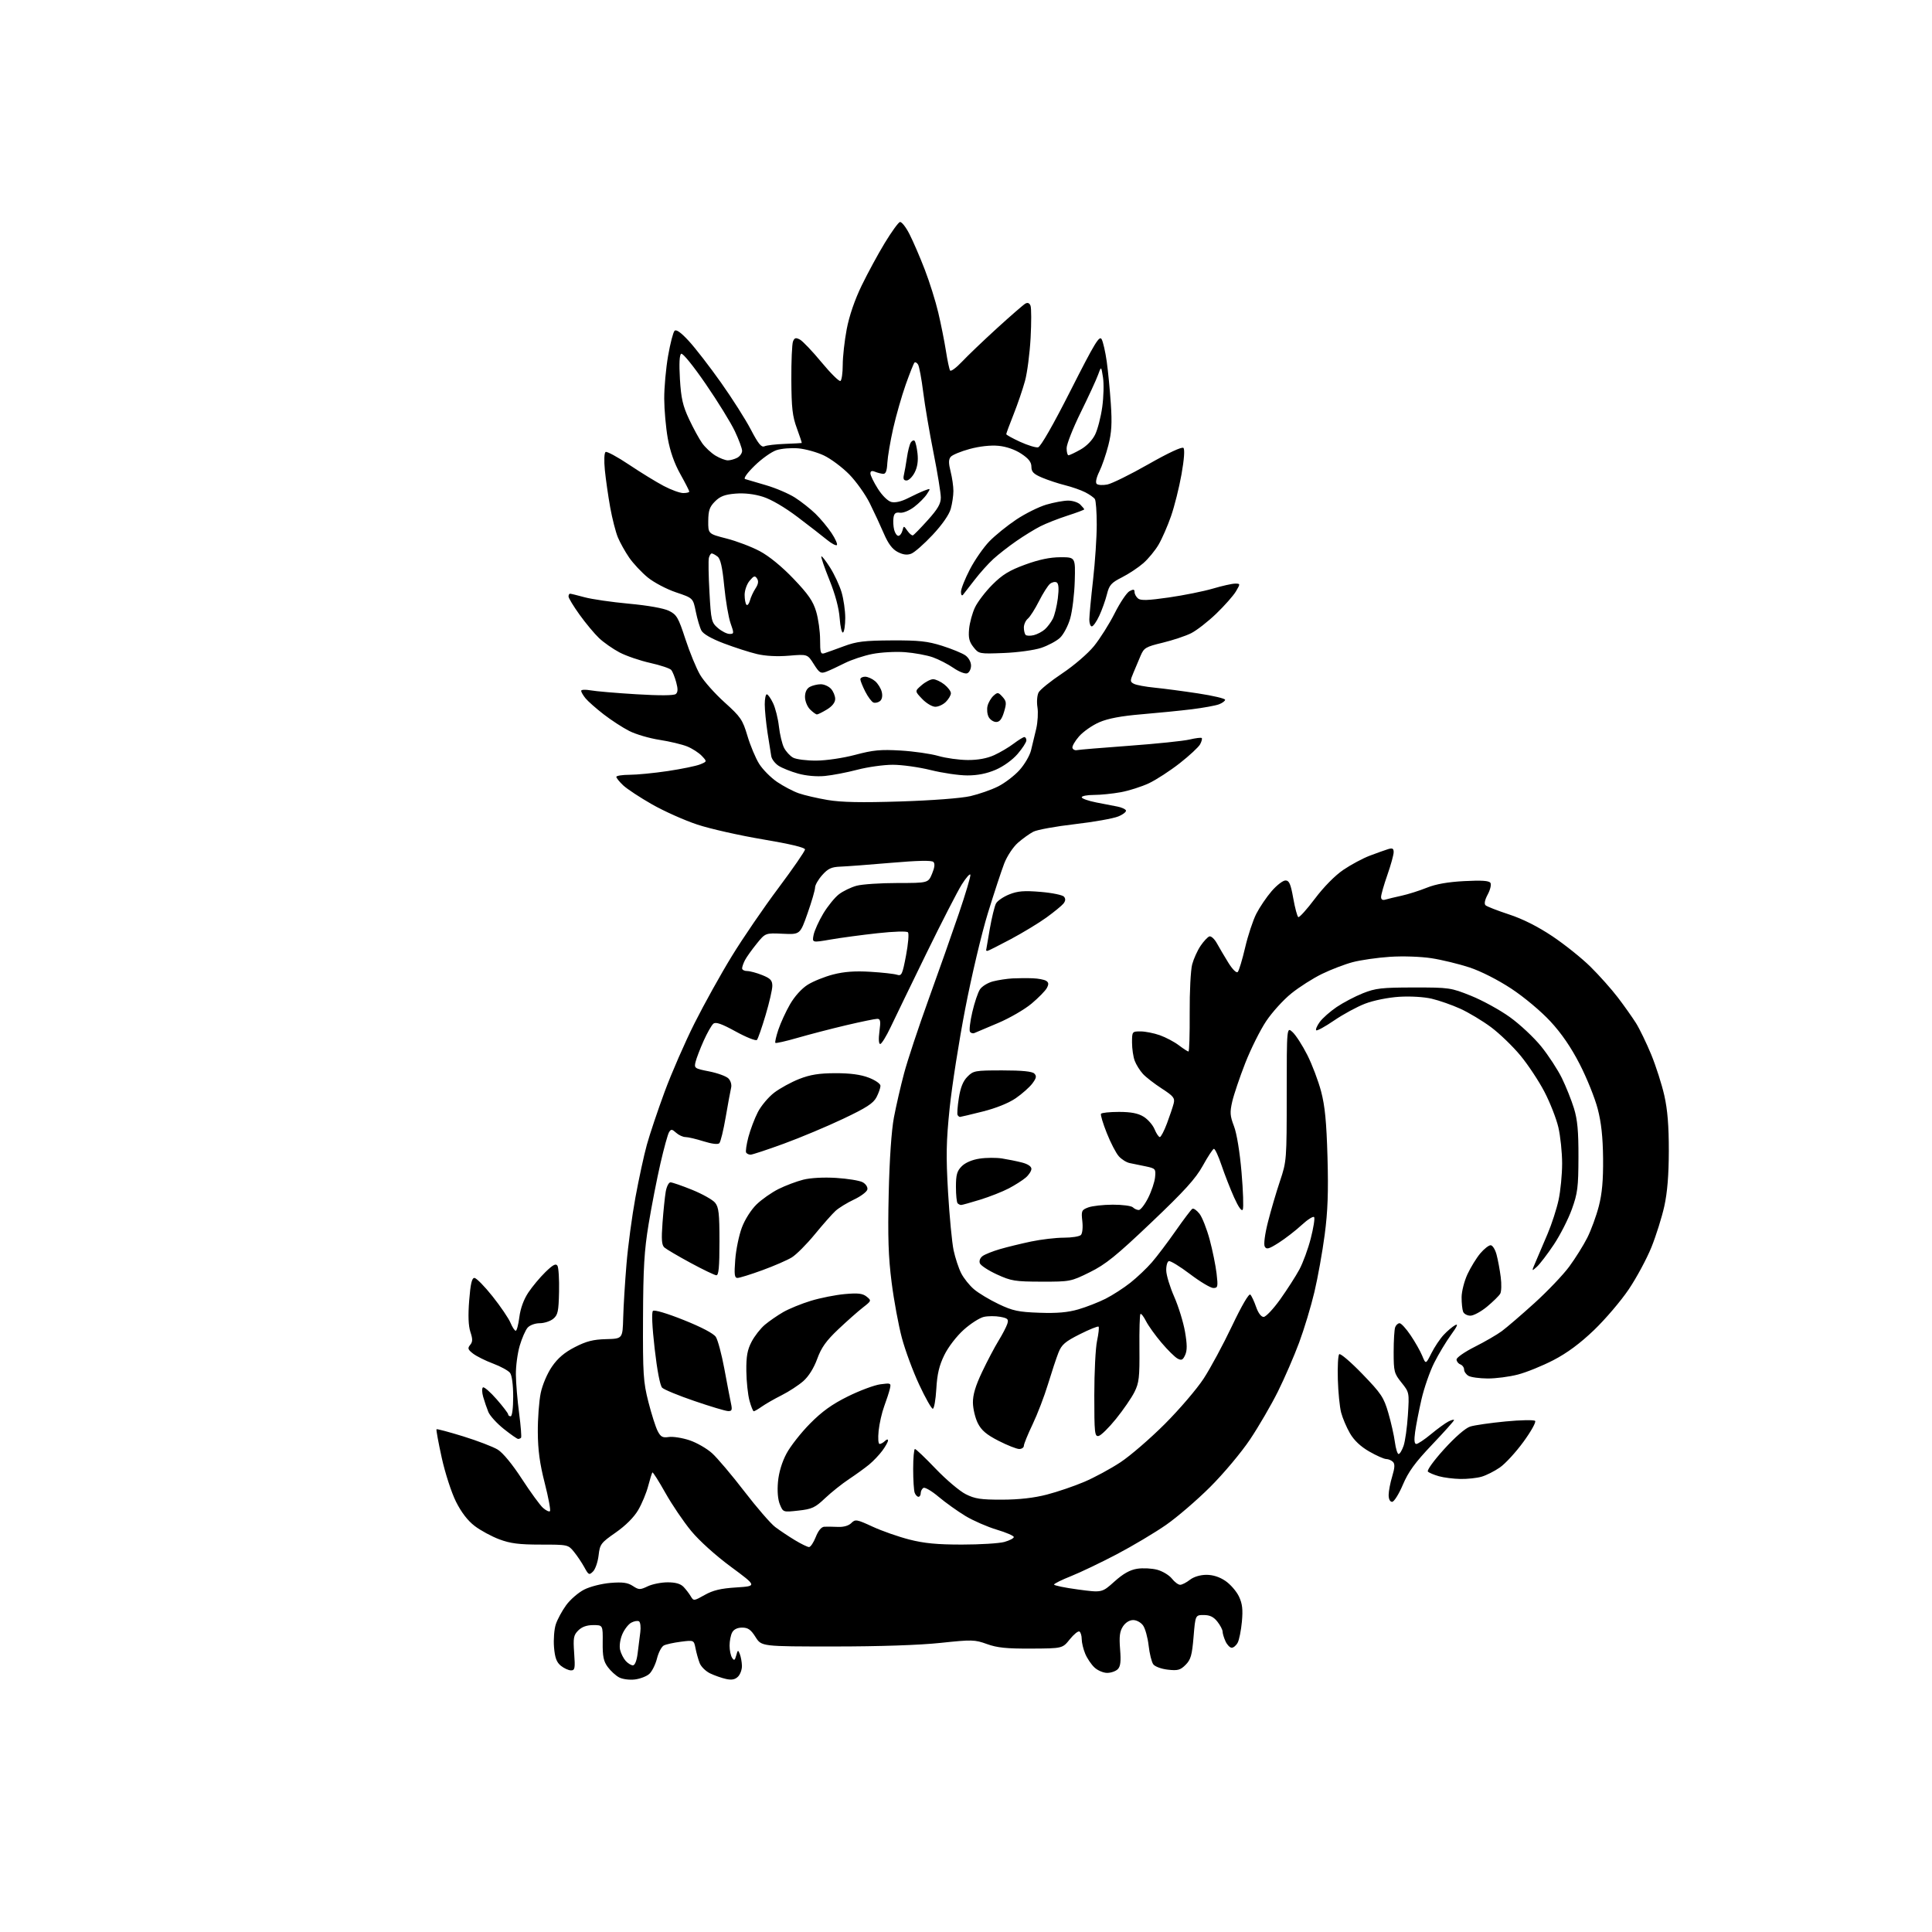 <?xml version="1.0" encoding="UTF-8" standalone="no"?>
<svg 
  version="1.1" 
  xmlns="http://www.w3.org/2000/svg" 
  xmlns:xlink="http://www.w3.org/1999/xlink" 
  xmlns:svg="http://www.w3.org/2000/svg"
  xmlns:rdf="http://www.w3.org/1999/02/22-rdf-syntax-ns#"
  xmlns:cc="http://creativecommons.org/ns#"
  xmlns:dc="http://purl.org/dc/elements/1.1/"
  viewBox="0 0 768 768"
  width="768"
  height="768"
>
<style>svg {background-color: white; }</style>"
<path stroke="none" fill="black" fill-rule="evenodd" d="M252.33,667.62C250.22,667.87 247.42,667.50 246.10,666.79C244.77,666.08 242.75,664.23 241.60,662.67C239.92,660.40 239.52,658.46 239.58,652.92C239.65,646.00 239.65,646.00 235.83,646.00C233.26,646.00 231.30,646.70 229.87,648.13C228.00,650.00 227.81,651.07 228.24,657.13C228.68,663.20 228.53,664.00 226.98,664.00C226.01,664.00 224.20,663.17 222.96,662.17C221.24,660.77 220.58,658.99 220.23,654.78C219.98,651.72 220.30,647.63 220.94,645.69C221.58,643.75 223.42,640.33 225.04,638.11C226.65,635.88 229.88,633.08 232.21,631.89C234.59,630.68 239.17,629.52 242.69,629.23C247.53,628.84 249.53,629.12 251.55,630.44C253.95,632.02 254.43,632.03 257.48,630.58C259.31,629.71 262.87,629.00 265.40,629.00C268.56,629.00 270.55,629.57 271.75,630.84C272.71,631.85 274.00,633.54 274.61,634.59C275.70,636.44 275.86,636.43 280.11,634.03C283.43,632.16 286.50,631.42 292.71,631.03C300.93,630.50 300.93,630.50 290.57,622.84C284.49,618.36 277.93,612.44 274.73,608.55C271.72,604.90 267.11,598.10 264.49,593.43C261.87,588.76 259.55,585.11 259.34,585.32C259.14,585.53 258.38,587.95 257.67,590.69C256.96,593.44 255.17,597.75 253.69,600.27C252.00,603.15 248.69,606.46 244.75,609.21C238.85,613.32 238.47,613.83 237.95,618.29C237.65,620.89 236.66,623.77 235.75,624.68C234.21,626.22 233.97,626.10 232.30,623.04C231.31,621.23 229.45,618.45 228.16,616.87C225.85,614.03 225.72,614.00 214.95,614.00C206.38,614.00 202.90,613.56 198.51,611.92C195.44,610.77 191.04,608.39 188.72,606.62C185.95,604.52 183.39,601.19 181.27,596.96C179.46,593.34 176.96,585.65 175.60,579.50C174.27,573.45 173.33,568.34 173.52,568.15C173.71,567.96 178.51,569.24 184.18,570.99C189.86,572.75 196.01,575.11 197.86,576.24C199.90,577.49 203.70,582.10 207.46,587.90C210.90,593.18 214.67,598.36 215.86,599.41C217.04,600.46 218.29,601.05 218.62,600.71C218.96,600.38 218.02,595.35 216.54,589.55C214.55,581.78 213.83,576.42 213.79,569.25C213.76,563.89 214.28,556.92 214.94,553.76C215.62,550.49 217.54,545.97 219.41,543.26C221.72,539.89 224.39,537.62 228.52,535.50C233.06,533.16 235.81,532.46 240.93,532.33C247.50,532.16 247.50,532.16 247.73,523.83C247.85,519.25 248.44,509.65 249.04,502.50C249.63,495.35 251.23,483.43 252.59,476.00C253.96,468.57 256.00,459.12 257.15,455.00C258.29,450.88 261.46,441.43 264.20,434.00C266.94,426.57 272.29,414.31 276.09,406.75C279.89,399.19 286.55,387.19 290.91,380.09C295.26,372.99 303.58,360.81 309.41,353.03C315.23,345.24 320.00,338.33 320.00,337.67C320.00,336.90 314.05,335.48 303.25,333.66C294.04,332.12 282.32,329.48 277.22,327.79C272.12,326.11 264.02,322.49 259.22,319.76C254.42,317.03 249.26,313.63 247.75,312.21C246.24,310.79 245.00,309.26 245.00,308.81C245.00,308.37 247.36,308.00 250.25,307.99C253.14,307.99 260.00,307.32 265.50,306.50C271.00,305.67 276.76,304.49 278.29,303.86C281.09,302.72 281.09,302.72 278.99,300.49C277.83,299.26 275.23,297.57 273.20,296.74C271.16,295.91 266.22,294.73 262.21,294.11C258.20,293.50 252.77,291.91 250.15,290.58C247.53,289.25 242.93,286.26 239.94,283.94C236.95,281.62 233.72,278.77 232.77,277.61C231.82,276.45 231.03,275.10 231.02,274.62C231.01,274.13 232.69,274.05 234.75,274.42C236.81,274.80 245.02,275.50 252.98,275.98C262.24,276.54 267.89,276.51 268.64,275.88C269.49,275.17 269.54,273.90 268.80,271.20C268.25,269.17 267.37,266.98 266.85,266.34C266.33,265.70 262.57,264.44 258.49,263.53C254.41,262.62 248.92,260.74 246.29,259.36C243.65,257.97 239.99,255.41 238.15,253.67C236.31,251.93 232.82,247.74 230.40,244.37C227.98,241.00 226.00,237.74 226.00,237.12C226.00,236.51 226.27,236.00 226.60,236.00C226.92,236.00 229.51,236.64 232.35,237.41C235.18,238.19 243.12,239.34 250.00,239.98C257.55,240.67 263.85,241.79 265.92,242.81C269.00,244.33 269.65,245.45 272.46,254.06C274.18,259.32 276.81,265.71 278.30,268.25C279.79,270.80 284.17,275.72 288.02,279.19C294.44,284.98 295.20,286.08 297.11,292.50C298.25,296.35 300.35,301.35 301.76,303.61C303.17,305.87 306.39,309.11 308.91,310.83C311.44,312.54 315.30,314.57 317.50,315.34C319.70,316.11 324.88,317.31 329.00,318.01C334.44,318.93 342.39,319.09 358.00,318.59C370.61,318.19 382.09,317.31 385.76,316.47C389.20,315.67 394.18,313.93 396.82,312.59C399.46,311.25 403.26,308.35 405.25,306.14C407.25,303.93 409.32,300.41 409.84,298.31C410.37,296.22 411.30,292.35 411.91,289.71C412.52,287.08 412.74,283.20 412.40,281.10C412.06,278.99 412.27,276.36 412.87,275.24C413.47,274.13 417.68,270.73 422.23,267.70C426.86,264.62 432.42,259.84 434.86,256.85C437.25,253.91 440.96,248.03 443.10,243.79C445.23,239.55 447.89,235.60 448.99,235.00C450.56,234.16 451.00,234.24 451.00,235.34C451.00,236.12 451.63,237.28 452.39,237.91C453.45,238.79 456.39,238.69 464.64,237.50C470.61,236.64 478.49,235.05 482.16,233.97C485.82,232.89 489.78,232.00 490.96,232.00C493.09,232.00 493.09,232.03 491.31,235.07C490.31,236.76 486.79,240.75 483.48,243.94C480.17,247.12 475.67,250.62 473.48,251.72C471.29,252.82 466.20,254.51 462.17,255.49C455.46,257.10 454.73,257.54 453.42,260.63C452.64,262.48 451.34,265.57 450.53,267.48C449.18,270.65 449.20,271.04 450.78,271.84C451.72,272.33 455.43,273.01 459.00,273.36C462.57,273.71 470.34,274.74 476.25,275.64C482.16,276.54 487.00,277.68 487.00,278.16C487.00,278.65 485.90,279.47 484.55,279.98C483.21,280.49 478.37,281.37 473.80,281.94C469.24,282.50 460.23,283.40 453.78,283.94C445.75,284.61 440.47,285.60 437.02,287.09C434.25,288.28 430.62,290.81 428.94,292.72C427.27,294.63 426.09,296.71 426.32,297.34C426.56,297.98 427.34,298.36 428.05,298.19C428.77,298.02 438.16,297.24 448.93,296.45C459.69,295.66 470.47,294.55 472.88,293.97C475.29,293.40 477.47,293.13 477.71,293.38C477.96,293.63 477.67,294.74 477.07,295.86C476.47,296.98 472.83,300.37 468.97,303.39C465.11,306.41 459.60,309.99 456.73,311.35C453.85,312.70 448.83,314.31 445.57,314.91C442.30,315.51 437.47,316.00 434.82,316.00C432.17,316.00 430.00,316.42 430.00,316.93C430.00,317.44 432.59,318.36 435.75,318.98C438.91,319.59 442.73,320.34 444.24,320.63C445.74,320.92 447.24,321.58 447.56,322.10C447.88,322.62 446.53,323.72 444.56,324.54C442.59,325.36 434.80,326.75 427.24,327.62C419.69,328.49 412.27,329.84 410.77,330.62C409.26,331.40 406.50,333.38 404.63,335.02C402.73,336.69 400.33,340.32 399.19,343.25C398.08,346.14 395.15,355.02 392.69,363.00C390.23,370.98 386.18,388.07 383.69,401.00C381.19,413.93 378.41,431.70 377.50,440.50C376.13,453.79 376.02,459.46 376.87,474.00C377.44,483.62 378.43,493.98 379.07,497.00C379.72,500.02 381.07,504.13 382.08,506.12C383.09,508.12 385.39,511.00 387.21,512.53C389.02,514.07 393.43,516.71 397.00,518.41C402.60,521.07 404.84,521.55 413.18,521.84C420.14,522.09 424.48,521.71 428.64,520.50C431.81,519.58 436.68,517.68 439.46,516.28C442.23,514.88 446.69,512.01 449.36,509.89C452.03,507.77 455.88,504.12 457.91,501.77C459.95,499.42 464.19,493.80 467.35,489.28C470.51,484.76 473.49,480.82 473.97,480.52C474.45,480.22 475.73,481.11 476.81,482.48C477.89,483.86 479.71,488.48 480.86,492.74C482.01,497.01 483.24,503.09 483.61,506.25C484.22,511.52 484.11,512.00 482.31,512.00C481.23,512.00 477.06,509.51 473.04,506.46C469.02,503.42 465.23,501.10 464.61,501.32C464.00,501.53 463.54,503.24 463.60,505.10C463.65,506.97 465.08,511.65 466.78,515.50C468.47,519.35 470.39,525.58 471.05,529.34C471.93,534.41 471.95,536.82 471.12,538.63C470.20,540.65 469.67,540.89 468.09,540.05C467.04,539.48 464.17,536.66 461.72,533.76C459.26,530.87 456.49,527.00 455.55,525.16C454.62,523.32 453.62,522.05 453.34,522.33C453.05,522.62 452.87,528.77 452.94,536.01C453.04,547.49 452.79,549.71 450.97,553.34C449.83,555.63 446.54,560.42 443.65,564.00C440.77,567.57 437.65,570.64 436.71,570.82C435.15,571.12 435.00,569.66 435.00,554.62C435.00,545.53 435.49,535.80 436.10,532.98C436.70,530.17 436.97,527.64 436.70,527.37C436.43,527.09 433.07,528.45 429.23,530.38C423.39,533.32 422.01,534.51 420.75,537.70C419.92,539.79 418.06,545.42 416.60,550.21C415.15,555.00 412.39,562.19 410.48,566.18C408.57,570.18 407.00,574.02 407.00,574.72C407.00,575.42 406.17,576.00 405.16,576.00C404.14,576.00 400.45,574.54 396.95,572.75C392.14,570.29 390.14,568.59 388.71,565.77C387.67,563.71 386.79,560.04 386.75,557.61C386.71,554.48 387.77,550.90 390.41,545.35C392.46,541.03 395.40,535.45 396.94,532.95C398.48,530.44 400.05,527.43 400.42,526.25C401.01,524.41 400.62,524.02 397.63,523.46C395.72,523.10 392.78,523.11 391.10,523.48C389.43,523.85 385.81,526.16 383.08,528.62C380.24,531.17 376.93,535.48 375.38,538.66C373.34,542.82 372.54,546.21 372.20,552.11C371.95,556.45 371.32,560.00 370.80,560.00C370.29,560.00 367.85,555.70 365.40,550.44C362.94,545.18 359.84,536.82 358.51,531.84C357.18,526.87 355.34,516.93 354.43,509.74C353.14,499.62 352.88,491.70 353.27,474.59C353.59,460.78 354.37,449.39 355.35,444.19C356.22,439.62 358.03,431.72 359.39,426.64C360.74,421.56 365.09,408.43 369.06,397.45C373.03,386.48 378.48,371.02 381.17,363.11C383.87,355.19 385.92,348.26 385.74,347.71C385.55,347.16 384.01,348.91 382.32,351.60C380.63,354.30 374.30,366.62 368.25,379.00C362.21,391.38 355.83,404.54 354.07,408.25C352.31,411.96 350.44,415.00 349.90,415.00C349.31,415.00 349.19,413.02 349.59,410.00C350.14,405.88 349.99,405.00 348.72,405.00C347.87,405.00 342.30,406.15 336.34,407.55C330.38,408.96 321.71,411.21 317.07,412.55C312.44,413.89 308.46,414.79 308.22,414.56C307.99,414.32 308.52,411.96 309.41,409.31C310.29,406.67 312.37,402.14 314.03,399.25C315.83,396.11 318.65,392.98 321.04,391.47C323.24,390.08 327.83,388.23 331.23,387.36C335.60,386.24 339.94,385.93 345.96,386.30C350.66,386.58 355.42,387.11 356.54,387.47C358.41,388.07 358.72,387.42 360.16,379.81C361.03,375.24 361.38,371.10 360.93,370.61C360.47,370.10 355.37,370.25 348.81,370.97C342.59,371.65 334.19,372.78 330.15,373.48C322.80,374.75 322.80,374.75 323.42,371.63C323.77,369.92 325.50,366.10 327.27,363.14C329.05,360.19 331.85,356.74 333.50,355.48C335.15,354.22 338.30,352.70 340.50,352.10C342.70,351.50 350.01,351.01 356.74,351.01C368.97,351.00 368.97,351.00 370.51,347.32C371.54,344.85 371.72,343.32 371.04,342.64C370.35,341.95 364.88,342.07 354.26,342.98C345.59,343.73 336.52,344.41 334.10,344.50C330.52,344.63 329.16,345.26 326.85,347.85C325.28,349.60 324.00,351.83 324.00,352.81C324.00,353.79 322.66,358.40 321.02,363.05C318.05,371.50 318.05,371.50 311.15,371.18C304.25,370.86 304.25,370.86 300.76,375.18C298.84,377.56 296.75,380.48 296.13,381.68C295.51,382.89 295.00,384.35 295.00,384.93C295.00,385.52 295.89,386.00 296.98,386.00C298.07,386.00 300.77,386.72 302.98,387.61C306.25,388.92 307.00,389.71 307.01,391.86C307.02,393.31 305.82,398.55 304.34,403.50C302.87,408.45 301.32,412.90 300.90,413.38C300.48,413.86 296.70,412.37 292.50,410.06C286.80,406.93 284.53,406.14 283.56,406.95C282.85,407.54 281.11,410.61 279.70,413.76C278.29,416.92 276.85,420.67 276.50,422.11C275.88,424.61 276.09,424.76 281.90,425.90C285.23,426.56 288.67,427.81 289.55,428.69C290.46,429.60 290.92,431.19 290.63,432.39C290.35,433.55 289.39,438.77 288.49,444.00C287.60,449.23 286.45,453.92 285.95,454.44C285.38,455.02 283.00,454.73 279.68,453.69C276.73,452.76 273.50,452.00 272.49,452.00C271.48,452.00 269.81,451.23 268.77,450.29C267.14,448.81 266.75,448.78 265.97,450.04C265.46,450.84 263.92,456.45 262.53,462.50C261.14,468.55 259.03,479.35 257.85,486.50C256.09,497.13 255.69,503.97 255.61,524.00C255.52,546.25 255.72,549.31 257.74,557.27C258.97,562.10 260.63,567.31 261.43,568.86C262.64,571.20 263.39,571.60 265.87,571.23C267.52,570.99 271.20,571.57 274.07,572.52C276.93,573.47 280.97,575.79 283.05,577.67C285.13,579.54 290.89,586.35 295.85,592.80C300.81,599.25 306.34,605.64 308.15,607.01C309.96,608.38 313.48,610.73 315.97,612.23C318.46,613.74 320.99,614.97 321.60,614.98C322.20,614.99 323.40,613.20 324.27,611.00C325.27,608.46 326.51,606.96 327.67,606.90C328.68,606.85 331.13,606.88 333.11,606.97C335.35,607.07 337.37,606.49 338.41,605.44C340.00,603.86 340.52,603.94 346.87,606.87C350.59,608.59 357.16,610.89 361.48,611.99C367.38,613.50 372.57,614.00 382.41,613.99C389.61,613.99 397.19,613.52 399.25,612.95C401.31,612.37 403.00,611.50 403.00,611.00C403.00,610.49 399.96,609.18 396.24,608.07C392.52,606.96 386.92,604.52 383.79,602.64C380.67,600.75 375.87,597.32 373.12,595.01C370.38,592.69 367.65,591.10 367.07,591.46C366.48,591.82 366.00,592.77 366.00,593.56C366.00,594.35 365.60,595.00 365.11,595.00C364.62,595.00 363.94,594.29 363.61,593.42C363.27,592.55 363.00,588.27 363.00,583.92C363.00,579.56 363.32,576.00 363.71,576.00C364.11,576.00 367.82,579.54 371.96,583.87C376.11,588.20 381.47,592.74 383.87,593.95C387.55,595.81 389.87,596.16 398.37,596.14C405.16,596.12 411.02,595.45 416.15,594.12C420.35,593.03 427.05,590.75 431.03,589.05C435.01,587.36 441.47,583.87 445.38,581.29C449.30,578.71 457.24,571.85 463.04,566.05C468.84,560.25 475.79,552.12 478.48,548.00C481.17,543.88 486.24,534.47 489.74,527.10C493.62,518.95 496.47,514.07 497.03,514.63C497.53,515.13 498.57,517.34 499.32,519.52C500.16,521.94 501.33,523.50 502.31,523.50C503.19,523.50 506.16,520.35 508.91,516.50C511.65,512.65 515.08,507.32 516.52,504.65C517.95,501.99 520.00,496.42 521.05,492.29C522.11,488.15 522.72,484.35 522.40,483.84C522.08,483.33 519.84,484.74 517.41,486.98C514.98,489.22 510.87,492.39 508.29,494.03C504.37,496.52 503.45,496.77 502.76,495.54C502.28,494.67 502.79,490.68 504.03,485.78C505.18,481.23 507.33,473.90 508.81,469.50C511.45,461.62 511.49,461.11 511.49,434.81C511.50,408.12 511.50,408.12 513.85,410.31C515.14,411.51 517.76,415.59 519.67,419.36C521.58,423.14 524.05,429.66 525.16,433.86C526.69,439.67 527.30,445.94 527.70,460.00C528.09,473.91 527.81,481.57 526.58,490.87C525.68,497.67 523.85,507.89 522.50,513.58C521.16,519.28 518.42,528.34 516.42,533.72C514.42,539.10 510.63,547.84 508.00,553.14C505.36,558.44 500.39,566.99 496.95,572.14C493.44,577.38 486.46,585.71 481.09,591.07C475.82,596.33 467.90,603.13 463.50,606.19C459.10,609.25 450.32,614.48 444.00,617.81C437.68,621.13 429.46,625.06 425.75,626.54C422.04,628.01 419.00,629.52 419.00,629.89C419.00,630.26 423.29,631.15 428.53,631.85C438.06,633.13 438.06,633.13 442.99,628.70C446.46,625.58 449.13,624.07 452.02,623.61C454.28,623.25 457.87,623.43 460.01,624.00C462.14,624.58 464.77,626.16 465.84,627.52C466.91,628.89 468.40,629.99 469.14,629.98C469.89,629.97 471.62,629.08 473.00,628.00C474.52,626.81 477.08,626.04 479.52,626.02C482.16,626.01 484.77,626.84 487.12,628.44C489.10,629.78 491.51,632.56 492.49,634.61C493.86,637.50 494.12,639.77 493.67,644.67C493.34,648.14 492.59,651.89 492.00,652.99C491.41,654.10 490.34,655.00 489.63,655.00C488.91,655.00 487.80,653.85 487.16,652.45C486.52,651.05 486.00,649.31 486.00,648.59C486.00,647.86 485.07,646.08 483.93,644.63C482.43,642.73 480.93,642.00 478.52,642.00C475.18,642.00 475.18,642.00 474.46,650.68C473.85,658.00 473.35,659.74 471.29,661.80C469.20,663.89 468.18,664.17 464.23,663.72C461.65,663.43 459.10,662.49 458.44,661.58C457.79,660.69 456.96,657.35 456.60,654.16C456.24,650.97 455.25,647.38 454.41,646.18C453.56,644.96 451.82,644.00 450.47,644.00C448.98,644.00 447.41,644.98 446.39,646.53C445.11,648.49 444.85,650.54 445.25,655.57C445.65,660.48 445.42,662.44 444.32,663.54C443.51,664.34 441.62,665.00 440.12,665.00C438.61,665.00 436.34,664.04 435.08,662.86C433.81,661.68 432.15,659.22 431.39,657.39C430.63,655.56 430.00,652.95 430.00,651.59C430.00,650.23 429.59,648.87 429.10,648.56C428.60,648.25 426.88,649.64 425.27,651.64C422.36,655.28 422.36,655.28 409.93,655.34C400.17,655.39 396.39,655.01 392.34,653.54C387.47,651.78 386.39,651.75 373.84,653.08C365.54,653.96 349.58,654.50 331.61,654.50C302.71,654.50 302.71,654.50 300.34,650.75C298.48,647.80 297.35,647.00 295.02,647.00C293.13,647.00 291.70,647.69 291.04,648.93C290.47,650.00 290.01,652.36 290.02,654.18C290.02,656.01 290.47,658.17 291.02,659.00C291.83,660.24 292.12,660.07 292.67,658.05C293.29,655.79 293.39,655.75 294.10,657.55C294.52,658.62 294.89,660.71 294.93,662.18C294.97,663.65 294.27,665.59 293.38,666.48C292.21,667.65 290.88,667.91 288.63,667.42C286.91,667.04 284.07,666.05 282.31,665.21C280.55,664.37 278.66,662.52 278.12,661.09C277.57,659.67 276.83,657.03 276.48,655.23C275.83,651.95 275.83,651.95 270.67,652.61C267.82,652.97 264.77,653.64 263.88,654.10C262.98,654.56 261.76,656.89 261.16,659.28C260.56,661.68 259.18,664.43 258.11,665.40C257.03,666.37 254.43,667.37 252.33,667.62zM251.59,662.00C252.38,662.00 253.11,660.14 253.47,657.25C253.80,654.64 254.28,650.84 254.53,648.81C254.79,646.78 254.56,644.85 254.02,644.51C253.48,644.18 252.09,644.41 250.94,645.03C249.78,645.65 248.16,647.76 247.34,649.72C246.48,651.79 246.13,654.38 246.51,655.89C246.86,657.33 247.87,659.29 248.73,660.25C249.60,661.21 250.89,662.00 251.59,662.00zM317.40,600.48C311.31,601.16 311.31,601.16 310.02,598.05C309.20,596.08 308.93,592.76 309.26,589.04C309.60,585.31 310.84,581.19 312.64,577.82C314.20,574.89 318.40,569.54 321.99,565.91C326.77,561.07 330.77,558.20 337.06,555.09C341.77,552.76 347.57,550.60 349.96,550.28C354.13,549.72 354.27,549.79 353.73,552.10C353.42,553.42 352.41,556.52 351.49,559.00C350.57,561.48 349.57,565.86 349.27,568.75C348.96,571.75 349.12,574.00 349.66,574.00C350.18,574.00 351.14,573.46 351.80,572.80C352.48,572.12 353.00,572.04 353.00,572.61C353.00,573.16 351.99,574.98 350.75,576.66C349.51,578.34 347.15,580.82 345.50,582.18C343.85,583.54 340.25,586.14 337.50,587.97C334.75,589.79 330.48,593.20 328.00,595.54C324.03,599.31 322.78,599.89 317.40,600.48zM553.39,597.00C552.54,597.00 552.00,595.93 552.01,594.25C552.02,592.74 552.65,589.42 553.43,586.87C554.46,583.45 554.54,581.94 553.72,581.12C553.10,580.50 551.90,580.00 551.05,579.99C550.20,579.99 547.16,578.64 544.30,577.00C540.85,575.02 538.26,572.57 536.63,569.76C535.27,567.42 533.69,563.70 533.12,561.50C532.54,559.30 531.95,553.37 531.81,548.31C531.66,543.26 531.90,538.76 532.35,538.32C532.80,537.87 536.93,541.39 541.52,546.14C549.07,553.95 550.07,555.45 551.87,561.64C552.97,565.41 554.15,570.64 554.49,573.25C554.84,575.86 555.50,578.00 555.96,578.00C556.43,578.00 557.32,576.54 557.94,574.75C558.57,572.96 559.34,567.45 559.66,562.50C560.23,553.55 560.22,553.48 557.12,549.61C554.19,545.96 554.00,545.22 554.00,537.44C554.00,532.89 554.27,528.45 554.61,527.58C554.94,526.71 555.73,526.00 556.36,526.00C556.99,526.00 558.95,528.14 560.71,530.75C562.48,533.36 564.57,537.04 565.35,538.93C566.77,542.37 566.77,542.37 569.00,537.93C570.22,535.49 572.41,532.22 573.86,530.66C575.31,529.10 577.37,527.36 578.43,526.78C579.78,526.05 579.28,527.22 576.80,530.62C574.85,533.30 571.83,538.32 570.10,541.77C568.37,545.21 566.10,551.74 565.06,556.27C564.03,560.79 562.88,566.64 562.53,569.25C562.08,572.50 562.23,574.00 563.01,574.00C563.63,574.00 566.25,572.25 568.82,570.12C571.39,567.99 574.51,565.72 575.75,565.08C576.99,564.45 578.00,564.19 578.00,564.52C578.00,564.84 574.06,569.25 569.25,574.30C562.49,581.41 559.85,585.04 557.64,590.25C556.06,593.96 554.15,597.00 553.39,597.00zM580.51,587.91C577.75,587.86 573.92,587.37 572.00,586.83C570.08,586.29 568.10,585.46 567.62,584.99C567.12,584.51 569.91,580.65 574.04,576.09C578.45,571.23 582.56,567.66 584.42,567.08C586.11,566.54 592.43,565.63 598.45,565.05C604.47,564.47 609.77,564.37 610.23,564.83C610.69,565.29 608.60,569.03 605.59,573.15C602.59,577.27 598.37,581.86 596.22,583.34C594.08,584.83 590.79,586.49 588.92,587.02C587.05,587.56 583.26,587.96 580.51,587.91zM205.96,572.00C205.58,572.00 203.01,570.21 200.26,568.02C197.51,565.83 194.75,562.79 194.12,561.27C193.50,559.75 192.57,557.04 192.07,555.26C191.56,553.48 191.53,551.79 191.99,551.51C192.45,551.22 194.90,553.34 197.42,556.23C199.94,559.11 202.00,561.81 202.00,562.23C202.00,562.65 202.45,563.00 203.00,563.00C203.58,563.00 204.00,559.73 204.00,555.19C204.00,550.49 203.50,546.73 202.75,545.74C202.06,544.84 199.03,543.17 196.00,542.04C192.97,540.91 189.40,539.12 188.05,538.08C185.99,536.49 185.80,535.94 186.89,534.63C187.92,533.40 187.94,532.34 186.99,529.47C186.19,527.03 186.03,522.96 186.51,516.93C187.03,510.34 187.57,508.00 188.59,508.00C189.35,508.00 192.59,511.29 195.79,515.32C198.99,519.34 202.20,524.07 202.92,525.82C203.65,527.57 204.59,529.00 205.01,529.00C205.43,529.00 206.07,526.56 206.45,523.58C206.88,520.15 208.18,516.57 210.00,513.83C211.58,511.45 214.65,507.77 216.82,505.66C219.83,502.74 220.97,502.14 221.60,503.16C222.05,503.90 222.34,508.55 222.23,513.50C222.06,521.33 221.76,522.73 219.91,524.25C218.74,525.21 216.32,526.00 214.54,526.00C212.72,526.00 210.63,526.77 209.75,527.75C208.90,528.71 207.48,531.94 206.60,534.93C205.72,537.92 205.03,543.09 205.07,546.43C205.10,549.77 205.68,556.68 206.36,561.79C207.03,566.91 207.37,571.29 207.12,571.54C206.87,571.79 206.35,572.00 205.96,572.00zM289.38,560.92C288.34,560.88 282.34,559.08 276.04,556.92C269.73,554.77 263.96,552.39 263.22,551.64C262.39,550.82 261.22,544.75 260.24,536.14C259.23,527.31 258.97,521.65 259.56,521.10C260.11,520.58 265.14,522.07 271.81,524.74C278.87,527.56 283.67,530.09 284.56,531.45C285.35,532.66 286.86,538.34 287.93,544.07C288.99,549.81 290.17,555.96 290.55,557.75C291.15,560.52 290.97,560.99 289.38,560.92zM299.63,561.00C299.33,561.00 298.56,559.09 297.92,556.75C297.29,554.41 296.73,549.12 296.68,545.00C296.62,539.15 297.08,536.59 298.76,533.38C299.94,531.11 302.32,528.07 304.04,526.62C305.77,525.17 309.05,522.90 311.34,521.58C313.63,520.26 318.59,518.23 322.37,517.08C326.15,515.93 332.22,514.73 335.87,514.41C341.10,513.94 342.92,514.16 344.50,515.43C346.46,517.01 346.44,517.09 343.00,519.77C341.07,521.27 336.68,525.16 333.24,528.41C328.41,532.99 326.50,535.66 324.85,540.19C323.52,543.84 321.44,547.16 319.32,549.02C317.45,550.66 313.58,553.19 310.71,554.63C307.85,556.07 304.31,558.10 302.85,559.13C301.39,560.16 299.94,561.00 299.63,561.00zM591.36,547.97C588.14,547.95 584.71,547.48 583.75,546.92C582.79,546.36 582.00,545.23 582.00,544.42C582.00,543.60 581.33,542.68 580.50,542.36C579.67,542.05 579.00,541.16 579.00,540.41C579.00,539.65 582.26,537.38 586.24,535.38C590.23,533.37 595.07,530.57 596.99,529.15C598.92,527.73 604.74,522.73 609.93,518.03C615.11,513.34 621.35,506.80 623.79,503.50C626.22,500.20 629.46,495.02 630.98,492.00C632.50,488.98 634.56,483.35 635.55,479.50C636.86,474.44 637.33,469.17 637.25,460.50C637.16,451.99 636.54,446.24 635.10,440.74C633.99,436.47 630.78,428.50 627.97,423.04C624.53,416.33 620.73,410.79 616.30,406.01C612.58,401.99 605.85,396.35 600.76,393.00C595.44,389.50 588.68,386.07 584.15,384.57C579.94,383.19 573.12,381.53 569.00,380.90C564.75,380.25 557.61,380.01 552.50,380.35C547.55,380.68 540.92,381.63 537.76,382.46C534.60,383.29 529.10,385.40 525.52,387.14C521.94,388.88 516.45,392.38 513.32,394.91C510.18,397.43 505.68,402.39 503.32,405.93C500.95,409.47 497.21,416.97 495.00,422.61C492.80,428.24 490.48,435.11 489.84,437.87C488.85,442.18 488.94,443.55 490.53,447.69C491.63,450.56 492.84,457.94 493.53,466.00C494.17,473.43 494.39,480.10 494.02,480.82C493.59,481.65 492.31,479.86 490.57,475.99C489.05,472.60 486.80,466.83 485.56,463.16C484.33,459.50 482.96,456.58 482.53,456.68C482.09,456.78 480.11,459.80 478.12,463.41C475.27,468.55 470.89,473.38 457.65,485.97C443.67,499.27 439.51,502.62 433.19,505.74C425.72,509.43 425.38,509.50 414.04,509.48C403.51,509.46 401.96,509.21 396.32,506.62C392.91,505.06 389.85,503.06 389.51,502.17C389.15,501.22 389.60,500.04 390.60,499.30C391.54,498.61 394.64,497.38 397.48,496.55C400.32,495.72 405.91,494.36 409.89,493.52C413.87,492.69 419.71,492.00 422.87,492.00C426.02,492.00 429.08,491.52 429.67,490.93C430.27,490.33 430.52,487.94 430.24,485.45C429.78,481.35 429.94,480.97 432.56,479.98C434.12,479.39 438.51,478.89 442.32,478.88C446.14,478.87 449.74,479.34 450.33,479.93C450.92,480.52 451.98,481.00 452.68,481.00C453.39,481.00 455.06,478.85 456.39,476.22C457.72,473.59 458.97,469.88 459.16,467.97C459.49,464.66 459.33,464.48 455.50,463.66C453.30,463.19 450.43,462.60 449.13,462.35C447.83,462.11 445.85,460.88 444.74,459.63C443.63,458.39 441.48,454.25 439.97,450.43C438.45,446.62 437.41,443.16 437.66,442.75C437.91,442.34 441.13,442.00 444.81,442.00C449.59,442.01 452.38,442.54 454.58,443.89C456.27,444.92 458.24,447.17 458.95,448.88C459.66,450.60 460.61,452.00 461.05,452.00C461.49,452.00 462.78,449.54 463.90,446.54C465.02,443.54 466.22,439.98 466.56,438.63C467.09,436.50 466.47,435.72 461.84,432.72C458.90,430.82 455.52,428.20 454.32,426.89C453.12,425.57 451.65,423.23 451.07,421.68C450.48,420.14 450.00,416.87 450.00,414.43C450.00,410.06 450.05,410.00 453.37,410.00C455.23,410.00 458.69,410.68 461.06,411.52C463.42,412.36 466.83,414.16 468.61,415.52C470.40,416.88 472.13,418.00 472.44,418.00C472.76,418.00 472.97,411.11 472.92,402.70C472.86,394.28 473.31,385.58 473.91,383.35C474.51,381.12 476.01,377.81 477.25,375.98C478.49,374.15 480.06,372.47 480.75,372.24C481.44,372.02 482.79,373.26 483.75,375.01C484.71,376.75 486.77,380.23 488.31,382.73C489.95,385.37 491.50,386.90 492.02,386.38C492.50,385.90 493.82,381.55 494.95,376.72C496.07,371.89 498.08,365.82 499.41,363.22C500.74,360.62 503.47,356.59 505.49,354.25C507.51,351.91 509.98,350.00 510.99,350.00C512.47,350.00 513.06,351.34 514.08,357.04C514.77,360.92 515.68,364.30 516.09,364.56C516.50,364.81 519.47,361.53 522.68,357.26C526.21,352.57 530.68,348.03 534.01,345.77C537.03,343.72 541.75,341.19 544.50,340.15C547.25,339.11 550.51,337.94 551.75,337.56C553.54,337.01 554.00,337.26 554.00,338.76C554.00,339.80 552.88,343.87 551.50,347.81C550.12,351.74 549.00,355.68 549.00,356.55C549.00,357.59 549.60,357.95 550.75,357.60C551.71,357.31 554.61,356.61 557.19,356.05C559.77,355.48 564.27,354.06 567.19,352.88C570.79,351.43 575.59,350.59 582.11,350.25C589.03,349.89 591.94,350.09 592.47,350.96C592.89,351.62 592.40,353.70 591.39,355.57C590.23,357.73 589.92,359.29 590.53,359.86C591.06,360.35 595.26,361.99 599.86,363.50C605.30,365.28 611.33,368.32 617.11,372.18C621.99,375.45 628.81,380.90 632.25,384.31C635.70,387.71 640.59,393.20 643.11,396.50C645.63,399.80 648.88,404.40 650.34,406.71C651.79,409.03 654.51,414.66 656.39,419.21C658.26,423.77 660.61,431.10 661.60,435.50C662.88,441.18 663.39,447.56 663.38,457.50C663.36,467.13 662.80,473.99 661.59,479.49C660.62,483.88 658.31,491.21 656.47,495.79C654.62,500.36 650.58,507.88 647.48,512.49C644.37,517.11 638.16,524.40 633.67,528.71C628.11,534.04 622.95,537.86 617.50,540.68C613.10,542.96 606.74,545.54 603.36,546.41C599.98,547.29 594.58,547.99 591.36,547.97zM584.51,523.00C583.25,523.00 581.94,522.29 581.61,521.42C581.27,520.55 581.00,517.96 581.01,515.67C581.02,513.38 582.07,509.25 583.35,506.50C584.64,503.75 586.92,500.04 588.43,498.25C589.94,496.46 591.80,495.00 592.55,495.00C593.31,495.00 594.37,496.69 594.91,498.75C595.46,500.81 596.20,504.81 596.56,507.64C596.93,510.46 596.84,513.45 596.36,514.27C595.89,515.10 593.54,517.40 591.16,519.39C588.77,521.37 585.78,523.00 584.51,523.00zM293.16,508.00C291.98,508.00 291.81,506.68 292.27,500.75C292.57,496.76 293.76,491.01 294.91,487.96C296.11,484.76 298.58,480.88 300.74,478.78C302.81,476.77 306.75,474.01 309.50,472.64C312.25,471.27 316.67,469.61 319.32,468.94C322.21,468.21 327.46,467.93 332.41,468.24C336.96,468.53 341.68,469.29 342.90,469.95C344.14,470.61 344.98,471.87 344.80,472.81C344.62,473.73 342.23,475.54 339.49,476.83C336.74,478.12 333.44,480.15 332.14,481.34C330.84,482.53 327.13,486.72 323.89,490.67C320.66,494.61 316.55,498.73 314.75,499.84C312.96,500.94 307.70,503.23 303.06,504.92C298.42,506.62 293.96,508.00 293.16,508.00zM284.75,506.94C284.06,506.90 279.45,504.69 274.50,502.01C269.55,499.33 264.88,496.58 264.11,495.90C263.03,494.94 262.87,492.76 263.36,486.08C263.71,481.36 264.28,475.81 264.63,473.75C264.98,471.69 265.83,470.00 266.53,470.00C267.22,470.00 271.10,471.34 275.15,472.98C279.19,474.62 283.29,476.92 284.25,478.09C285.72,479.88 286.00,482.34 286.00,493.61C286.00,503.69 285.69,506.98 284.75,506.94zM610.95,503.54C608.77,505.50 608.77,505.50 610.49,501.50C611.44,499.30 613.55,494.35 615.18,490.50C616.82,486.65 618.79,480.57 619.56,477.00C620.33,473.43 620.97,466.90 620.97,462.50C620.97,458.10 620.29,451.63 619.47,448.11C618.64,444.60 616.16,438.26 613.95,434.03C611.75,429.79 607.46,423.30 604.41,419.61C601.37,415.93 596.09,410.84 592.69,408.31C589.29,405.78 583.80,402.49 580.50,400.99C577.20,399.49 572.09,397.70 569.15,397.01C566.04,396.28 560.62,395.96 556.15,396.24C551.75,396.53 546.02,397.68 542.66,398.97C539.44,400.20 533.89,403.22 530.31,405.67C526.72,408.12 523.53,409.87 523.21,409.55C522.90,409.23 523.54,407.74 524.64,406.23C525.74,404.73 528.75,402.07 531.33,400.32C533.91,398.57 538.61,396.10 541.76,394.84C546.81,392.83 549.25,392.55 562.00,392.54C576.09,392.53 576.73,392.62 584.73,395.83C589.26,397.65 596.22,401.46 600.19,404.32C604.17,407.17 609.78,412.43 612.67,416.00C615.55,419.57 619.24,425.23 620.87,428.56C622.50,431.89 624.66,437.29 625.67,440.56C627.07,445.11 627.49,449.65 627.46,460.00C627.43,471.95 627.13,474.32 624.84,480.68C623.42,484.62 620.20,490.94 617.69,494.71C615.18,498.48 612.15,502.45 610.95,503.54zM382.06,479.00C381.66,479.00 381.03,478.70 380.67,478.33C380.30,477.97 380.00,475.02 380.00,471.79C380.00,466.98 380.42,465.49 382.31,463.60C383.73,462.17 386.46,461.01 389.40,460.57C392.02,460.17 396.04,460.15 398.33,460.51C400.63,460.87 404.19,461.59 406.25,462.12C408.56,462.71 410.00,463.67 410.00,464.63C410.00,465.48 408.99,467.05 407.75,468.11C406.51,469.18 403.48,471.11 401.00,472.41C398.52,473.71 393.42,475.72 389.64,476.89C385.87,478.05 382.46,479.00 382.06,479.00zM298.37,459.00C297.68,459.00 296.89,458.63 296.60,458.17C296.32,457.71 296.73,454.93 297.50,451.99C298.28,449.05 299.97,444.59 301.26,442.08C302.55,439.57 305.48,436.09 307.77,434.34C310.06,432.60 314.54,430.15 317.72,428.90C322.10,427.19 325.58,426.63 332.07,426.61C337.94,426.60 342.11,427.15 345.32,428.38C347.95,429.38 350.00,430.81 350.00,431.63C350.00,432.44 349.29,434.48 348.42,436.16C347.16,438.58 344.42,440.36 335.17,444.74C328.75,447.79 318.13,452.24 311.56,454.64C304.99,457.04 299.06,459.00 298.37,459.00zM381.60,444.00C381.33,444.00 380.91,443.66 380.66,443.25C380.41,442.84 380.63,439.80 381.15,436.50C381.80,432.30 382.83,429.75 384.57,428.00C386.92,425.62 387.61,425.50 398.47,425.50C406.27,425.50 410.30,425.90 411.15,426.75C412.14,427.74 411.99,428.54 410.38,430.70C409.27,432.18 406.30,434.82 403.79,436.55C400.97,438.49 395.94,440.52 390.64,441.85C385.93,443.03 381.86,444.00 381.60,444.00zM387.35,410.64C386.72,410.91 385.92,410.68 385.57,410.11C385.22,409.55 385.64,406.04 386.51,402.31C387.37,398.58 388.74,394.52 389.54,393.30C390.34,392.08 392.68,390.64 394.75,390.11C396.81,389.58 400.30,389.05 402.50,388.93C404.70,388.82 408.30,388.79 410.50,388.88C412.70,388.96 415.11,389.42 415.85,389.89C416.88,390.54 416.95,391.23 416.13,392.76C415.54,393.86 412.80,396.66 410.04,398.97C407.28,401.28 401.31,404.74 396.76,406.66C392.22,408.57 387.98,410.37 387.35,410.64zM392.51,378.00C392.23,378.00 392.00,377.89 392.00,377.75C392.00,377.61 392.65,373.80 393.45,369.28C394.24,364.76 395.36,360.20 395.92,359.15C396.48,358.10 398.85,356.48 401.17,355.55C404.56,354.19 407.05,353.99 413.68,354.54C418.23,354.92 422.40,355.78 422.96,356.45C423.65,357.28 423.57,358.15 422.73,359.20C422.05,360.04 419.02,362.52 416.00,364.71C412.98,366.90 406.57,370.78 401.76,373.35C396.95,375.91 392.79,378.00 392.51,378.00zM327.91,308.46C324.62,308.78 320.43,308.40 317.24,307.51C314.35,306.70 310.86,305.30 309.48,304.40C308.10,303.49 306.80,301.80 306.59,300.63C306.38,299.46 305.71,295.23 305.10,291.23C304.50,287.23 304.00,282.17 304.00,279.98C304.00,277.79 304.37,276.00 304.81,276.00C305.26,276.00 306.39,277.58 307.31,279.52C308.23,281.46 309.28,285.62 309.63,288.77C309.99,291.92 310.89,295.72 311.65,297.22C312.40,298.72 314.03,300.49 315.26,301.17C316.49,301.85 320.65,302.38 324.50,302.35C328.47,302.33 335.18,301.33 340.00,300.05C347.09,298.16 350.07,297.88 358.00,298.35C363.23,298.66 369.98,299.63 373.00,300.50C376.02,301.38 381.28,302.10 384.69,302.12C388.76,302.14 392.35,301.48 395.19,300.19C397.56,299.11 401.05,297.05 402.94,295.61C404.84,294.18 406.75,293.00 407.19,293.00C407.64,293.00 408.00,293.59 408.00,294.32C408.00,295.05 406.44,297.46 404.54,299.68C402.51,302.05 398.92,304.65 395.81,305.99C392.25,307.52 388.58,308.25 384.52,308.24C381.21,308.24 374.68,307.28 370.00,306.12C365.32,304.96 358.55,304.01 354.94,304.01C351.33,304.00 344.99,304.89 340.84,305.97C336.70,307.06 330.88,308.18 327.91,308.46zM396.00,287.00C394.94,287.00 393.59,286.11 393.01,285.02C392.43,283.93 392.23,281.94 392.57,280.59C392.90,279.25 393.97,277.44 394.93,276.57C396.53,275.12 396.83,275.15 398.50,276.99C400.09,278.76 400.17,279.50 399.12,283.00C398.26,285.87 397.37,287.00 396.00,287.00zM324.75,284.00C324.34,284.00 323.10,283.10 322.00,282.00C320.90,280.90 320.00,278.67 320.00,277.04C320.00,275.13 320.69,273.70 321.93,273.04C323.00,272.47 324.95,272.00 326.28,272.00C327.61,272.00 329.43,272.82 330.35,273.83C331.26,274.83 332.00,276.64 332.00,277.84C332.00,279.24 330.82,280.75 328.75,282.01C326.96,283.10 325.16,283.99 324.75,284.00zM371.75,280.95C370.51,280.93 368.17,279.52 366.56,277.82C363.61,274.73 363.61,274.73 366.36,272.37C367.87,271.06 369.93,270.00 370.92,270.00C371.92,270.00 373.92,270.93 375.37,272.07C376.81,273.21 378.00,274.79 378.00,275.57C378.00,276.36 377.10,277.90 376.00,279.00C374.90,280.10 372.99,280.98 371.75,280.95zM349.81,278.69C349.09,279.26 347.93,279.53 347.22,279.27C346.52,279.02 345.06,277.07 343.97,274.95C342.89,272.82 342.00,270.61 342.00,270.04C342.00,269.47 342.85,269.00 343.89,269.00C344.93,269.00 346.71,269.79 347.85,270.75C348.98,271.71 350.19,273.66 350.52,275.07C350.90,276.66 350.62,278.05 349.81,278.69zM328.44,267.02C326.26,267.85 325.72,267.52 323.49,263.99C320.99,260.03 320.99,260.03 313.64,260.65C308.99,261.04 304.31,260.80 300.89,259.99C297.93,259.29 292.01,257.38 287.74,255.76C282.85,253.91 279.55,252.02 278.83,250.67C278.20,249.50 277.19,246.10 276.59,243.13C275.50,237.74 275.50,237.74 268.71,235.46C264.97,234.20 259.92,231.54 257.47,229.53C255.02,227.52 251.71,223.98 250.11,221.66C248.52,219.35 246.50,215.74 245.63,213.65C244.75,211.55 243.37,206.16 242.56,201.67C241.76,197.18 240.80,190.52 240.44,186.87C240.07,183.08 240.19,180.00 240.73,179.67C241.24,179.35 245.45,181.63 250.08,184.73C254.71,187.83 260.91,191.64 263.85,193.18C266.79,194.73 270.28,196.00 271.60,196.00C272.92,196.00 274.00,195.74 274.00,195.41C274.00,195.09 272.39,191.94 270.42,188.42C268.05,184.19 266.37,179.37 265.45,174.26C264.69,169.99 264.06,162.90 264.04,158.50C264.02,154.10 264.71,146.45 265.57,141.50C266.43,136.55 267.59,132.05 268.15,131.50C268.83,130.83 270.70,132.17 273.83,135.57C276.40,138.36 282.14,145.78 286.59,152.07C291.05,158.36 296.40,166.78 298.49,170.80C301.45,176.46 302.66,177.94 303.90,177.40C304.78,177.01 308.43,176.58 312.00,176.45C315.57,176.31 318.59,176.16 318.70,176.10C318.80,176.05 317.94,173.41 316.77,170.25C315.01,165.49 314.63,162.17 314.57,151.00C314.53,143.57 314.83,136.69 315.24,135.71C315.83,134.26 316.36,134.12 317.99,134.99C319.09,135.59 322.97,139.66 326.59,144.04C330.22,148.42 333.59,151.75 334.09,151.44C334.59,151.13 335.00,148.26 335.00,145.05C335.00,141.84 335.71,135.46 336.58,130.86C337.59,125.55 339.76,119.22 342.53,113.50C344.93,108.55 349.06,100.94 351.71,96.58C354.36,92.22 357.06,88.48 357.71,88.26C358.36,88.05 360.10,90.23 361.56,93.12C363.02,96.00 365.76,102.34 367.63,107.21C369.51,112.08 371.92,119.76 372.98,124.28C374.05,128.80 375.41,135.61 376.01,139.42C376.60,143.23 377.35,146.76 377.67,147.27C377.98,147.78 380.10,146.22 382.37,143.82C384.64,141.41 390.93,135.40 396.33,130.47C401.74,125.54 406.81,121.14 407.59,120.69C408.53,120.17 409.24,120.46 409.65,121.54C410.00,122.45 410.01,128.21 409.68,134.35C409.34,140.48 408.35,148.16 407.46,151.40C406.58,154.65 404.54,160.62 402.93,164.68C401.32,168.73 400.00,172.29 400.00,172.58C400.00,172.87 402.48,174.24 405.50,175.63C408.53,177.01 411.74,178.00 412.65,177.82C413.66,177.62 418.63,168.96 425.59,155.21C435.24,136.18 437.04,133.21 437.94,134.88C438.51,135.96 439.41,139.91 439.94,143.67C440.47,147.43 441.20,155.00 441.57,160.50C442.10,168.27 441.88,171.95 440.59,177.00C439.68,180.57 438.06,185.29 436.99,187.47C435.82,189.84 435.40,191.80 435.94,192.34C436.44,192.84 438.35,192.96 440.18,192.60C442.00,192.24 449.35,188.61 456.50,184.54C464.42,180.03 469.86,177.50 470.43,178.05C471.01,178.62 470.72,182.62 469.67,188.53C468.74,193.80 466.86,201.29 465.50,205.19C464.14,209.10 461.91,214.19 460.55,216.51C459.19,218.83 456.47,222.14 454.50,223.86C452.53,225.59 448.71,228.13 446.00,229.50C441.72,231.67 440.94,232.55 440.02,236.25C439.44,238.59 438.07,242.41 436.99,244.75C435.91,247.09 434.57,249.00 434.01,249.00C433.46,249.00 433.01,247.76 433.02,246.25C433.03,244.74 433.70,237.65 434.51,230.50C435.32,223.35 435.98,213.45 435.97,208.50C435.97,203.55 435.64,199.00 435.23,198.39C434.83,197.78 433.11,196.56 431.40,195.69C429.70,194.82 426.10,193.56 423.40,192.89C420.71,192.22 416.59,190.86 414.25,189.87C410.85,188.43 410.00,187.57 410.00,185.55C410.00,183.71 408.91,182.30 405.98,180.37C403.47,178.71 400.05,177.52 396.92,177.22C393.81,176.92 389.44,177.40 385.48,178.47C381.96,179.42 378.56,180.83 377.92,181.60C377.05,182.64 377.04,184.11 377.88,187.44C378.50,189.88 379.00,193.37 378.99,195.19C378.99,197.01 378.52,200.20 377.94,202.27C377.30,204.59 374.53,208.57 370.73,212.63C367.34,216.25 363.52,219.61 362.23,220.10C360.59,220.73 358.98,220.52 356.86,219.43C354.73,218.33 353.09,216.15 351.38,212.18C350.04,209.06 347.52,203.62 345.78,200.11C344.05,196.59 340.35,191.40 337.57,188.56C334.78,185.73 330.25,182.35 327.50,181.05C324.75,179.75 320.19,178.48 317.36,178.23C314.54,177.98 310.61,178.30 308.65,178.95C306.68,179.60 302.79,182.36 300.01,185.09C296.96,188.07 295.45,190.20 296.22,190.44C296.93,190.66 300.65,191.75 304.50,192.88C308.35,194.00 313.52,196.21 316.00,197.79C318.48,199.37 322.15,202.27 324.18,204.24C326.20,206.21 329.08,209.67 330.57,211.93C332.07,214.19 333.01,216.32 332.67,216.67C332.32,217.01 330.57,216.08 328.77,214.61C326.97,213.13 321.71,209.05 317.09,205.55C311.95,201.66 306.57,198.51 303.26,197.47C299.75,196.37 295.91,195.93 292.36,196.22C288.13,196.57 286.26,197.28 284.23,199.32C282.08,201.47 281.58,202.91 281.54,207.08C281.50,212.20 281.50,212.20 288.80,214.07C292.81,215.09 298.78,217.36 302.05,219.11C305.74,221.07 310.83,225.24 315.44,230.07C321.30,236.20 323.21,238.96 324.44,243.11C325.30,246.00 326.00,251.03 326.00,254.30C326.00,259.50 326.22,260.16 327.75,259.66C328.71,259.35 332.20,258.09 335.50,256.87C340.52,255.00 343.62,254.63 354.50,254.57C365.25,254.52 368.71,254.89 374.50,256.72C378.35,257.94 382.51,259.65 383.75,260.52C385.05,261.44 386.00,263.16 386.00,264.59C386.00,265.95 385.31,267.33 384.47,267.65C383.63,267.97 381.18,267.01 379.03,265.52C376.87,264.03 373.17,262.12 370.80,261.28C368.44,260.45 363.47,259.53 359.77,259.25C356.06,258.97 350.23,259.29 346.80,259.96C343.37,260.63 338.39,262.29 335.72,263.64C333.06,264.99 329.78,266.51 328.44,267.02zM399.01,259.58C389.23,259.96 389.09,259.93 386.96,257.23C385.27,255.09 384.90,253.53 385.23,250.00C385.47,247.53 386.51,243.70 387.55,241.50C388.58,239.30 391.69,235.22 394.46,232.44C398.44,228.45 401.19,226.76 407.50,224.45C413.00,222.44 417.38,221.52 421.50,221.51C427.50,221.50 427.50,221.50 427.23,231.00C427.08,236.22 426.26,242.91 425.42,245.85C424.58,248.79 422.74,252.26 421.35,253.55C419.96,254.84 416.58,256.64 413.86,257.55C411.12,258.46 404.46,259.37 399.01,259.58zM410.97,252.48C412.36,252.13 414.33,251.09 415.35,250.17C416.37,249.26 417.79,247.38 418.50,246.00C419.21,244.62 420.11,240.97 420.50,237.87C420.98,234.03 420.84,232.02 420.06,231.53C419.43,231.15 418.22,231.40 417.37,232.10C416.53,232.81 414.56,235.91 413.00,239.00C411.44,242.09 409.45,245.21 408.58,245.93C407.71,246.65 407.00,248.24 407.00,249.46C407.00,250.67 407.32,251.99 407.72,252.39C408.12,252.78 409.58,252.82 410.97,252.48zM290.01,252.00C291.81,252.00 291.84,251.78 290.41,247.75C289.59,245.42 288.45,238.78 287.89,233.00C287.15,225.40 286.41,222.16 285.24,221.25C284.35,220.56 283.31,220.00 282.93,220.00C282.54,220.00 282.04,220.79 281.79,221.75C281.55,222.71 281.65,228.86 282.02,235.42C282.65,246.75 282.82,247.45 285.40,249.67C286.89,250.95 288.97,252.00 290.01,252.00zM335.12,251.43C334.63,251.73 334.03,249.17 333.78,245.74C333.49,241.74 332.03,236.28 329.71,230.54C327.72,225.61 326.28,221.39 326.50,221.17C326.72,220.95 328.29,222.96 329.98,225.63C331.68,228.31 333.73,232.72 334.54,235.43C335.34,238.14 336.00,242.73 336.00,245.62C336.00,248.52 335.60,251.13 335.12,251.43zM298.10,238.73C298.45,237.41 299.45,235.24 300.33,233.90C301.43,232.22 301.62,231.03 300.94,229.99C300.11,228.73 299.66,228.86 297.98,230.86C296.89,232.16 296.00,234.67 296.00,236.44C296.00,238.22 296.33,239.99 296.73,240.40C297.13,240.80 297.75,240.04 298.10,238.73zM382.80,236.45C382.35,236.98 382.00,236.46 382.00,235.27C382.00,234.10 383.60,230.08 385.55,226.32C387.50,222.57 390.99,217.56 393.30,215.18C395.61,212.80 400.43,208.91 404.00,206.53C407.57,204.15 412.94,201.48 415.93,200.60C418.92,199.72 422.82,199.00 424.61,199.00C426.40,199.00 428.56,199.71 429.43,200.57C430.29,201.44 431.00,202.30 431.00,202.48C431.00,202.67 427.99,203.80 424.32,204.98C420.65,206.17 415.81,208.07 413.57,209.21C411.33,210.35 407.02,212.99 404.00,215.09C400.98,217.18 396.87,220.38 394.88,222.20C392.89,224.01 389.54,227.75 387.43,230.50C385.32,233.25 383.24,235.93 382.80,236.45zM357.11,213.00C357.70,213.00 358.43,212.08 358.72,210.96C359.25,208.92 359.25,208.92 360.72,211.01C361.53,212.16 362.51,212.97 362.91,212.80C363.31,212.64 365.97,209.91 368.82,206.74C372.82,202.29 374.00,200.24 373.99,197.74C373.98,195.96 372.68,187.97 371.09,180.00C369.50,172.03 367.65,161.17 366.99,155.89C366.33,150.60 365.41,145.66 364.95,144.92C364.49,144.17 363.84,143.83 363.51,144.15C363.19,144.48 361.62,148.42 360.03,152.90C358.45,157.39 356.21,165.20 355.06,170.28C353.92,175.35 352.87,181.53 352.73,184.00C352.56,187.29 352.09,188.46 351.00,188.36C350.17,188.28 348.71,187.90 347.75,187.50C346.57,187.02 346.00,187.25 346.00,188.20C346.00,188.97 347.33,191.71 348.96,194.27C350.69,197.01 352.92,199.19 354.34,199.55C355.87,199.93 358.30,199.37 360.92,198.04C363.20,196.88 366.18,195.50 367.54,194.98C369.97,194.06 369.99,194.09 368.43,196.46C367.56,197.79 365.30,200.06 363.41,201.50C361.47,202.98 359.00,203.99 357.74,203.81C356.04,203.57 355.42,204.06 355.17,205.85C354.98,207.15 355.11,209.28 355.44,210.60C355.77,211.92 356.52,213.00 357.11,213.00zM360.37,191.00C359.23,191.00 358.94,190.36 359.32,188.75C359.61,187.51 360.15,184.44 360.52,181.92C360.88,179.39 361.56,176.71 362.03,175.94C362.51,175.18 363.19,174.86 363.56,175.23C363.93,175.60 364.46,177.87 364.73,180.28C365.06,183.22 364.68,185.71 363.59,187.83C362.69,189.58 361.24,191.00 360.37,191.00zM289.32,183.00C290.31,183.00 292.00,182.53 293.07,181.96C294.13,181.40 295.00,180.16 295.00,179.21C295.00,178.27 293.70,174.75 292.10,171.38C290.51,168.01 285.30,159.57 280.52,152.62C275.55,145.38 271.39,140.26 270.78,140.63C270.09,141.06 269.92,144.56 270.28,150.68C270.74,158.31 271.41,161.29 273.90,166.60C275.58,170.19 277.93,174.49 279.12,176.16C280.30,177.83 282.68,180.05 284.39,181.10C286.10,182.14 288.32,182.99 289.32,183.00zM424.75,180.98C425.16,180.97 427.30,179.96 429.50,178.72C431.93,177.36 434.22,175.01 435.33,172.74C436.34,170.69 437.61,165.76 438.16,161.79C438.71,157.82 438.85,152.53 438.46,150.04C437.75,145.50 437.75,145.50 436.49,149.00C435.80,150.93 432.71,157.63 429.62,163.90C426.53,170.17 424.00,176.58 424.00,178.15C424.00,179.72 424.34,180.99 424.75,180.98z" />

</svg>